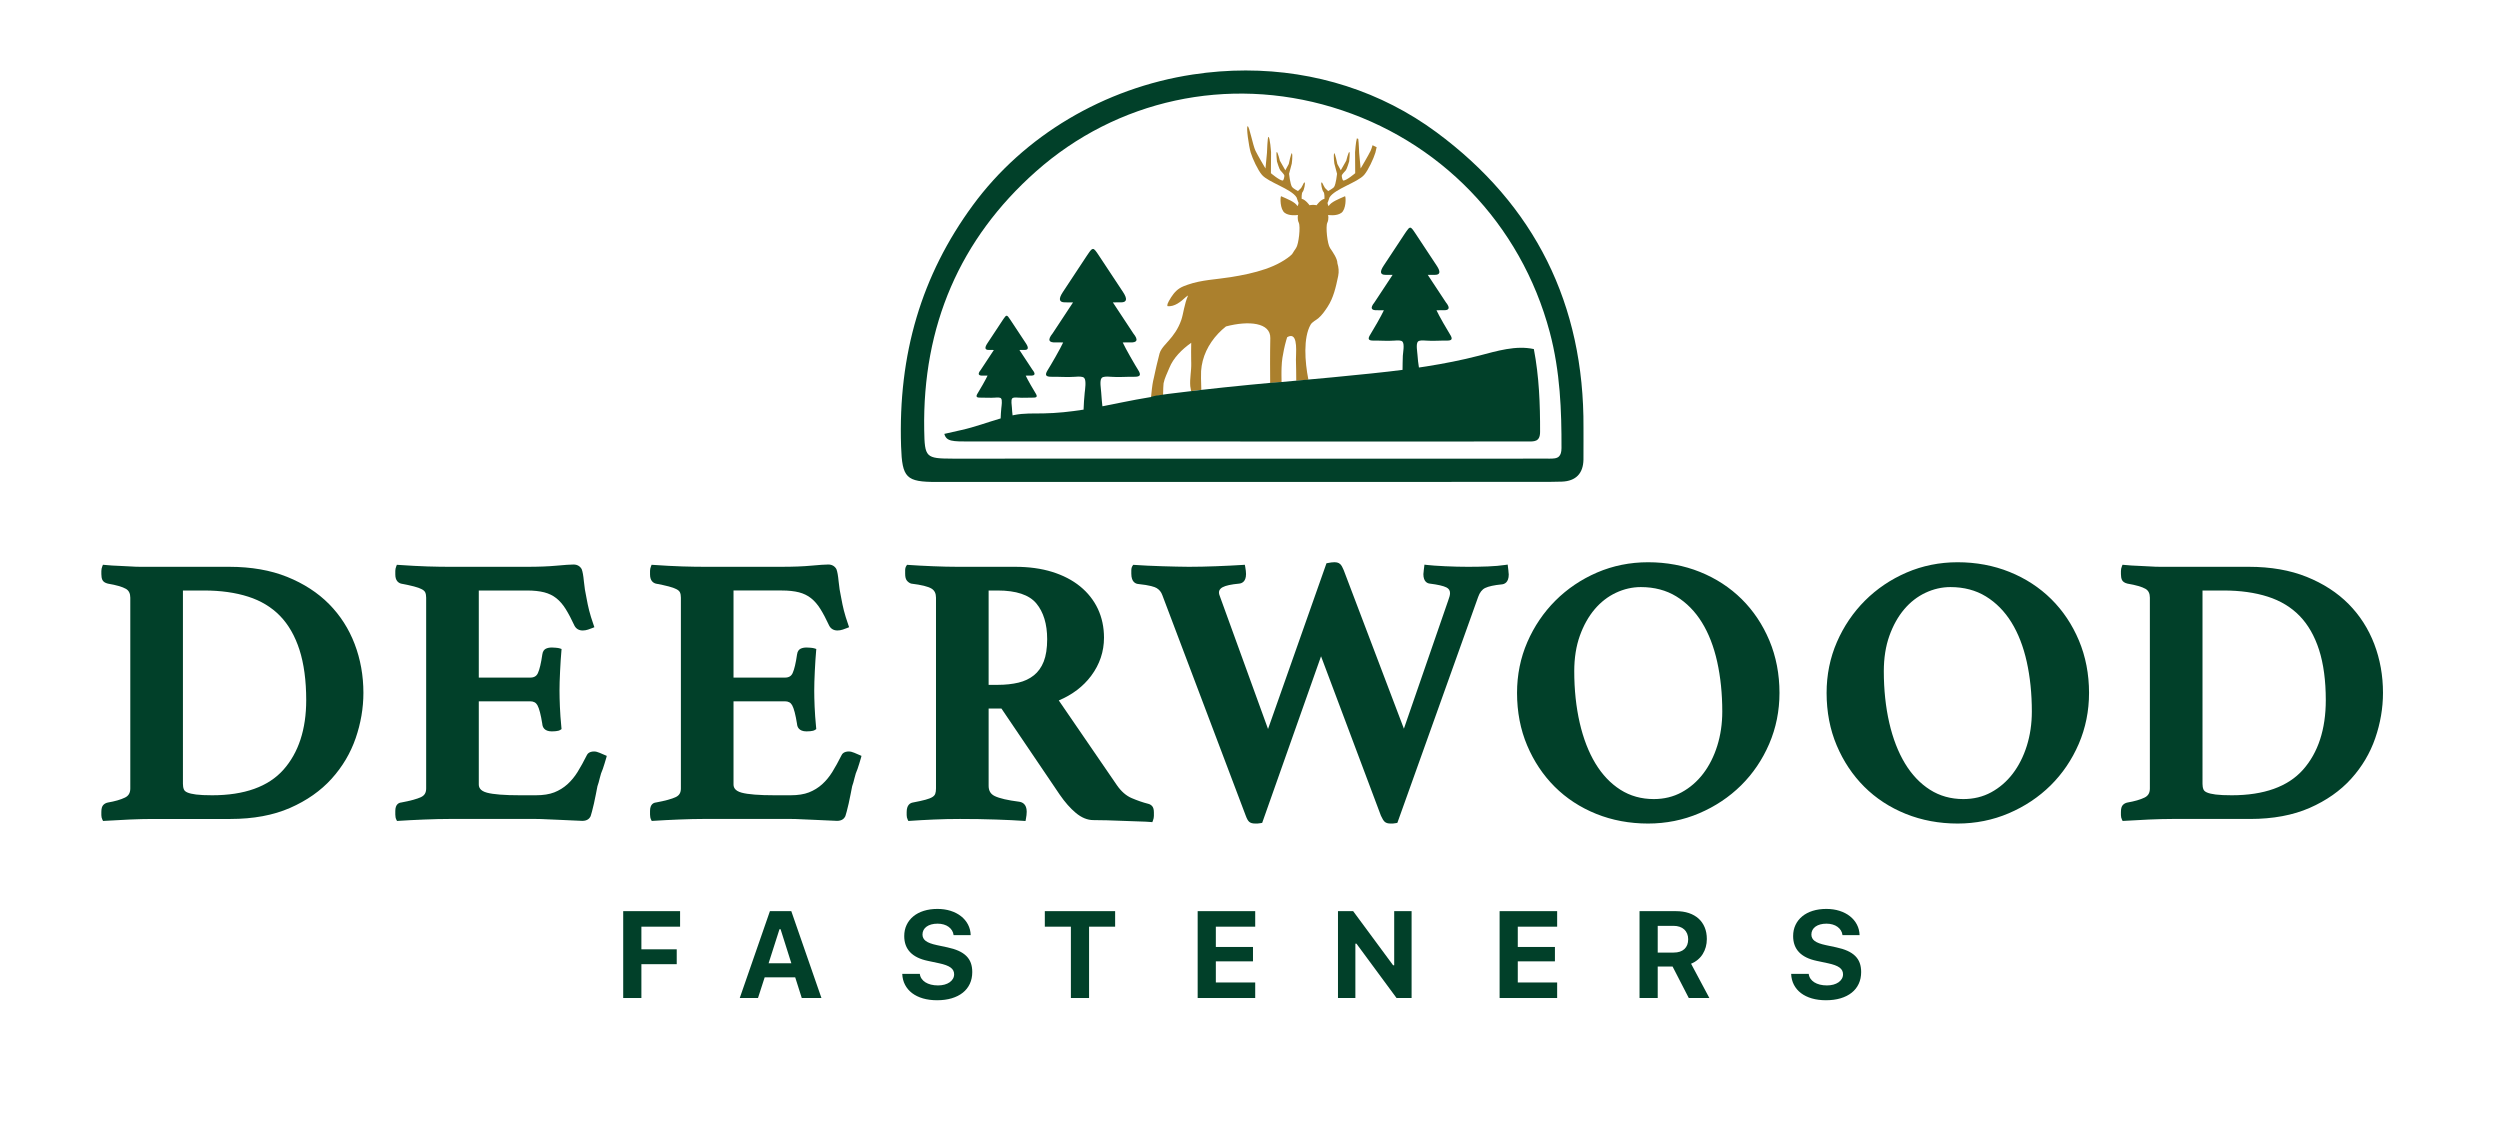 <?xml version="1.0" encoding="iso-8859-1"?>
<!-- Generator: Adobe Illustrator 27.2.0, SVG Export Plug-In . SVG Version: 6.00 Build 0)  -->
<svg version="1.1" id="Layer_1" xmlns="http://www.w3.org/2000/svg" xmlns:xlink="http://www.w3.org/1999/xlink" x="0px" y="0px"
	 viewBox="0 0 222.435 100.696" style="enable-background:new 0 0 222.435 100.696;" xml:space="preserve">
<g>
	<path style="fill:#AB802D;" d="M103.483,35.149c0.004-0.397,0.028-0.961,0.045-1.05c0.093-0.468,0.332-0.914,0.512-1.363
		c0.357-0.892,1.117-1.647,1.948-2.237c-0.011,0.518-0.014,1.034-0.004,1.549c0.002,0.091,0.004,0.182,0.006,0.274
		c0.018,0.685-0.143,1.357-0.087,2.04c0.004,0.049,0.069,0.39,0.075,0.438c0.158-0.001,0.792-0.112,0.909-0.112
		c-0.035-0.684-0.032-1.522-0.021-1.675c0.021-0.311,0.071-0.615,0.147-0.91c0.315-1.214,1.075-2.274,2.066-3.059
		c2.027-0.535,3.973-0.345,3.945,1.034c-0.033,1.613-0.017,3.049-0.012,3.997c0.178-0.001,0.917-0.088,1.015-0.087
		c-0.003-0.124-0.009-0.46-0.009-0.595c-0.001-0.068-0.001-0.137,0-0.206c0-0.069,0.001-0.138,0.002-0.208
		c0.002-0.07,0.004-0.139,0.006-0.208c0.001-0.035,0.002-0.069,0.003-0.103c0.013-0.309,0.036-0.603,0.075-0.84
		c0.07-0.416,0.169-0.967,0.337-1.553c0.024-0.084,0.05-0.168,0.076-0.252c0.002-0.007,0.005-0.012,0.007-0.018
		c0.071-0.043,0.144-0.08,0.225-0.099c0.774-0.181,0.538,1.63,0.556,2.111c0.016,0.418,0.024,1.336,0.028,1.859
		c0.189-0.003,1.023-0.093,1.081-0.093c-0.324-1.62-0.46-3.739,0.192-4.889c0.144-0.255,0.481-0.4,0.694-0.581
		c0.334-0.286,0.583-0.653,0.826-1.023c0.519-0.793,0.731-1.747,0.925-2.674c0.004-0.02,0.008-0.04,0.013-0.06
		c0.081-0.39,0.042-0.769-0.069-1.131c-0.001-0.427-0.415-1.002-0.656-1.359c-0.242-0.357-0.404-1.914-0.242-2.248
		c0.161-0.334,0.069-0.692,0.069-0.692s0.737,0.127,1.176-0.184c0.438-0.312,0.415-1.407,0.334-1.487
		c-0.53,0.241-1.257,0.506-1.464,0.887c0,0-0.127-0.219-0.081-0.334c0.039-0.04,0.132-0.392,0.161-0.44
		c0.455-0.761,2.503-1.337,3.083-2.008c0.362-0.419,0.839-1.448,0.999-1.979c0.035-0.118,0.074-0.289,0.112-0.484
		c-0.121-0.059-0.243-0.118-0.365-0.176c-0.059,0.202-0.117,0.38-0.173,0.497c-0.176,0.372-0.887,1.573-0.887,1.573l-0.132-1.394
		c0,0-0.028-0.857-0.079-1.238c-0.041-0.017-0.082-0.034-0.124-0.051c-0.101,0.341-0.161,1.24-0.161,1.24l0.013,1.861
		c0,0-0.774,0.658-1.055,0.656c-0.067,0-0.179-0.373-0.127-0.49c0.038-0.09,0.312-0.384,0.345-0.421
		c0.097-0.109,0.3-0.793,0.3-0.793s0.092-0.821,0.014-0.839c-0.08-0.02-0.275,0.777-0.275,0.777l-0.485,0.851l-0.306-0.56
		c0,0-0.203-0.988-0.279-0.964c-0.089,0.196,0.011,0.925,0.011,0.925l0.242,0.913c0,0-0.096,0.92-0.264,1.168
		c-0.089,0.134-0.528,0.367-0.528,0.367l-0.282-0.274c-0.227-0.369-0.236-0.532-0.313-0.488c-0.077,0.045,0.056,0.71,0.175,0.829
		c0.118,0.118,0.092,0.619,0.092,0.619c-0.358,0.081-0.703,0.577-0.703,0.577s-0.141-0.038-0.312-0.038
		c-0.172,0-0.312,0.038-0.312,0.038s-0.346-0.496-0.703-0.577c0,0-0.026-0.501,0.092-0.619c0.119-0.119,0.252-0.784,0.174-0.829
		c-0.077-0.044-0.085,0.119-0.312,0.488l-0.282,0.274c0,0-0.439-0.233-0.528-0.367c-0.168-0.248-0.265-1.168-0.265-1.168
		l0.243-0.913c0,0,0.099-0.729,0.011-0.925c-0.076-0.024-0.28,0.964-0.28,0.964l-0.305,0.56l-0.485-0.851
		c0,0-0.196-0.797-0.275-0.777c-0.078,0.018,0.014,0.839,0.014,0.839s0.203,0.684,0.299,0.793c0.033,0.037,0.308,0.331,0.347,0.421
		c0.051,0.117-0.061,0.49-0.129,0.49c-0.28,0.002-1.054-0.656-1.054-0.656l0.013-1.861c0,0-0.09-1.356-0.236-1.369
		c-0.082-0.008-0.128,1.418-0.128,1.418l-0.132,1.394c0,0-0.711-1.201-0.888-1.573c-0.246-0.519-0.554-2.206-0.698-2.188
		c-0.149,0.019,0.103,1.784,0.273,2.351c0.16,0.531,0.636,1.56,0.999,1.979c0.58,0.671,2.628,1.247,3.083,2.008
		c0.028,0.048,0.122,0.4,0.161,0.44c0.046,0.115-0.081,0.334-0.081,0.334c-0.207-0.381-0.934-0.646-1.464-0.887
		c-0.081,0.08-0.104,1.175,0.334,1.487c0.362,0.257,0.923,0.215,1.109,0.193h0.065c-0.01,0.044-0.079,0.372,0.071,0.683
		c0.162,0.334,0,1.891-0.242,2.248c-0.103,0.152-0.236,0.345-0.357,0.548c-0.211,0.212-0.515,0.438-0.983,0.707
		c-0.844,0.485-1.886,0.808-2.892,1.036c-0.551,0.125-1.092,0.221-1.584,0.3c-1.284,0.207-2.593,0.239-3.823,0.673
		c-0.244,0.086-0.49,0.173-0.71,0.31c-0.432,0.269-0.727,0.709-0.973,1.155c-0.076,0.138-0.151,0.289-0.129,0.445
		c0.639,0.073,1.199-0.396,1.671-0.835l0.173-0.118c-0.342,0.763-0.419,1.65-0.61,2.192c-0.292,0.831-0.722,1.378-1.105,1.815
		c-0.048,0.054-0.095,0.107-0.141,0.159c-0.092,0.103-0.18,0.201-0.261,0.295c-0.04,0.048-0.078,0.095-0.114,0.141
		c-0.037,0.047-0.071,0.092-0.103,0.139c-0.095,0.138-0.167,0.276-0.207,0.423c-0.083,0.308-0.17,0.665-0.256,1.034
		c-0.032,0.139-0.064,0.279-0.095,0.419c-0.021,0.094-0.041,0.187-0.061,0.28c-0.031,0.139-0.06,0.276-0.089,0.41
		c-0.006,0.022-0.027,0.108-0.054,0.23c-0.004,0.018-0.009,0.035-0.013,0.054c-0.078,0.34-0.156,1.099-0.189,1.445
		C102.53,35.323,103.314,35.148,103.483,35.149"/>
	<path style="fill:#014029;" d="M140.889,38.067c0.072-10.992-4.335-19.844-13.098-26.311c-4.878-3.601-10.773-5.486-16.958-5.486
		c-1.554,0-3.125,0.118-4.704,0.359c-7.893,1.202-15.027,5.441-19.571,11.633c-4.569,6.225-6.657,13.244-6.385,21.455
		c0.094,2.81,0.448,3.165,3.16,3.165l53.343-0.006c0.75,0.002,1.527,0.003,2.289-0.023c1.237-0.044,1.902-0.721,1.922-1.959
		c0.009-0.542,0.006-1.084,0.003-1.627v-0.12C140.888,38.788,140.887,38.427,140.889,38.067 M138.712,40.609
		c-0.197,0.195-0.513,0.196-0.847,0.198l-0.164-0.001l-27.026,0.005l-11.047-0.006c-4.94-0.001-9.883-0.001-14.844,0.002
		c-2.42-0.009-2.512-0.09-2.554-2.55c-0.159-9.271,3.187-17.011,9.945-23.004c7.196-6.382,17.047-8.518,26.354-5.717
		c9.552,2.878,16.789,10.362,19.359,20.018c0.936,3.519,1.055,7.038,1.044,10.316C138.931,40.222,138.859,40.464,138.712,40.609"/>
	<path style="fill:#014029;" d="M105.979,34.801c-0.834,0.106-3.557,0.392-3.566,0.523c-0.877,0.147-1.752,0.304-2.622,0.484
		c-0.565,0.117-1.7,0.341-1.7,0.341l-0.013-0.067c0,0-0.085-0.785-0.102-1.178c-0.011-0.277-0.163-1.047,0.044-1.275
		c0.133-0.146,0.465-0.132,0.819-0.105c0.684,0.053,1.376-0.011,2.065-0.001c0.566,0.008,0.651-0.154,0.341-0.636
		c-0.226-0.352-1.13-1.916-1.352-2.417c0.143-0.011,0.654-0.005,0.654-0.005c0.599,0.027,0.784-0.188,0.285-0.804
		c0,0-1.368-2.069-1.816-2.755c0.142-0.01,0.721-0.004,0.721-0.004c0.535,0.001,0.582-0.312,0.189-0.908
		c0,0-1.438-2.186-2.164-3.274c-0.253-0.38-0.383-0.571-0.515-0.571c-0.006,0-0.011,0.001-0.016,0.002
		c-0.102,0.006-0.206,0.128-0.367,0.362c-0.049,0.069-0.102,0.147-0.162,0.236c-0.128,0.188-0.253,0.376-0.377,0.571
		c-0.754,1.138-1.764,2.673-1.764,2.673c-0.394,0.597-0.346,0.91,0.188,0.908c0,0,0.58-0.005,0.722,0.005
		c-0.448,0.686-1.816,2.755-1.816,2.755c-0.499,0.616-0.314,0.831,0.285,0.804c0,0,0.51-0.006,0.653,0.005
		c-0.221,0.501-1.125,2.065-1.351,2.416c-0.31,0.482-0.225,0.645,0.341,0.637c0.688-0.01,1.381,0.053,2.065,0.001
		c0.354-0.027,0.686-0.041,0.819,0.105c0.202,0.223,0.071,1.046,0.042,1.316c-0.054,0.499-0.08,0.998-0.1,1.501
		c-1.178,0.185-2.364,0.315-3.56,0.335c-0.871,0.014-1.752-0.029-2.604,0.142c-0.052,0.011-0.102,0.024-0.153,0.035
		c-0.026-0.231-0.05-0.463-0.06-0.696c-0.007-0.177-0.104-0.671,0.029-0.816c0.085-0.094,0.298-0.085,0.524-0.068
		c0.438,0.034,0.882-0.006,1.323,0c0.363,0.005,0.417-0.099,0.219-0.408c-0.145-0.225-0.724-1.227-0.866-1.548
		c0.091-0.008,0.419-0.004,0.419-0.004c0.383,0.018,0.502-0.12,0.182-0.515c0,0-0.876-1.325-1.163-1.765
		c0.091-0.006,0.462-0.002,0.462-0.002c0.342,0,0.373-0.2,0.121-0.582c0,0-0.922-1.4-1.386-2.098
		c-0.163-0.243-0.246-0.366-0.331-0.366c-0.003,0-0.007,0.001-0.01,0.002c-0.065,0.004-0.132,0.081-0.235,0.232
		c-0.031,0.044-0.065,0.094-0.104,0.151c-0.082,0.12-0.162,0.241-0.241,0.366c-0.483,0.729-1.131,1.713-1.131,1.713
		c-0.252,0.382-0.221,0.582,0.121,0.581c0,0,0.372-0.003,0.463,0.003c-0.287,0.44-1.164,1.765-1.164,1.765
		c-0.32,0.395-0.201,0.533,0.183,0.515c0,0,0.327-0.004,0.418,0.003c-0.142,0.322-0.721,1.324-0.866,1.549
		c-0.198,0.309-0.144,0.413,0.219,0.408c0.441-0.006,0.885,0.034,1.323,0c0.227-0.017,0.439-0.026,0.525,0.068
		c0.129,0.142,0.045,0.669,0.026,0.843c-0.034,0.312-0.05,0.625-0.062,0.939c-1.167,0.339-2.315,0.775-3.51,1.036
		c-0.499,0.11-1.002,0.219-1.502,0.34c0.186,0.677,0.712,0.678,2.31,0.677c8.006-0.004,16.012-0.002,24.018-0.002v0.005
		c3.775,0,7.551,0.001,11.326,0c4.731-0.001,9.462-0.005,14.192-0.004c0.611,0,1.158,0.061,1.161-0.845
		c0.009-2.483-0.087-4.942-0.554-7.378c-1.607-0.349-3.283,0.172-4.884,0.588c-1.546,0.402-3.111,0.705-4.685,0.955
		c-0.219,0.035-0.437,0.065-0.656,0.098c-0.057-0.372-0.109-0.745-0.129-1.121c-0.012-0.253-0.153-0.972,0.036-1.18
		c0.118-0.129,0.411-0.117,0.724-0.093c0.604,0.047,1.216-0.009,1.824,0c0.5,0.007,0.576-0.137,0.302-0.563
		c-0.2-0.31-0.998-1.692-1.195-2.135c0.127-0.01,0.578-0.004,0.578-0.004c0.529,0.024,0.693-0.166,0.252-0.711
		c0,0-1.209-1.828-1.605-2.433c0.125-0.009,0.638-0.004,0.638-0.004c0.472,0.001,0.514-0.275,0.166-0.803
		c0,0-1.27-1.931-1.911-2.892c-0.224-0.336-0.339-0.505-0.456-0.505c-0.005,0-0.009,0.002-0.014,0.002
		c-0.09,0.006-0.182,0.113-0.324,0.32c-0.043,0.061-0.09,0.13-0.143,0.209c-0.113,0.165-0.224,0.332-0.332,0.504
		c-0.667,1.006-1.56,2.362-1.56,2.362c-0.347,0.528-0.305,0.803,0.167,0.802c0,0,0.513-0.005,0.638,0.004
		c-0.396,0.606-1.605,2.434-1.605,2.434c-0.441,0.545-0.277,0.735,0.252,0.71c0,0,0.451-0.005,0.577,0.005
		c-0.196,0.443-0.994,1.825-1.194,2.135c-0.274,0.426-0.199,0.569,0.301,0.563c0.609-0.009,1.22,0.047,1.825,0
		c0.313-0.024,0.606-0.036,0.724,0.093c0.199,0.221,0.044,0.983,0.031,1.253c-0.02,0.419-0.019,0.838-0.026,1.257
		c-2.777,0.374-10.324,1.044-10.76,1.081c-0.001-0.038-5.104,0.459-7.139,0.701"/>
	<path style="fill:#014029;" d="M29.277,53.745c-0.999-1.01-2.253-1.823-3.729-2.418c-1.475-0.595-3.205-0.896-5.142-0.896h-7.86
		c-0.312,0-0.623-0.011-0.934-0.033c-0.319-0.023-0.666-0.04-1.042-0.052c-0.366-0.01-0.789-0.038-1.257-0.083l-0.154-0.015
		l-0.058,0.144c-0.055,0.137-0.083,0.276-0.083,0.416v0.271c0,0.213,0.028,0.378,0.086,0.507c0.072,0.163,0.233,0.276,0.493,0.341
		c0.762,0.13,1.303,0.287,1.607,0.465c0.262,0.154,0.389,0.411,0.389,0.787v16.973c0,0.397-0.151,0.656-0.476,0.813
		c-0.377,0.184-0.889,0.331-1.526,0.441c-0.153,0.031-0.286,0.101-0.393,0.209c-0.123,0.122-0.18,0.325-0.18,0.638v0.271
		c0,0.145,0.031,0.278,0.09,0.398l0.062,0.123l0.137-0.009c0.699-0.046,1.437-0.085,2.215-0.119c0.768-0.033,1.455-0.05,2.04-0.05
		h6.945c2.03,0,3.813-0.331,5.301-0.983c1.489-0.653,2.732-1.525,3.695-2.593c0.963-1.064,1.684-2.279,2.143-3.611
		c0.457-1.326,0.689-2.682,0.689-4.031c0-1.531-0.261-2.992-0.776-4.343C31.043,55.953,30.275,54.755,29.277,53.745 M25.214,68.49
		c-1.341,1.505-3.472,2.268-6.333,2.268c-0.601,0-1.083-0.022-1.431-0.066c-0.338-0.042-0.604-0.105-0.789-0.187
		c-0.155-0.069-0.253-0.156-0.299-0.265c-0.057-0.131-0.086-0.297-0.086-0.494V52.54h1.894c1.462,0,2.78,0.184,3.917,0.549
		c1.125,0.36,2.076,0.935,2.828,1.709c0.753,0.775,1.335,1.79,1.73,3.018c0.398,1.239,0.6,2.745,0.6,4.477
		C27.245,64.893,26.561,66.977,25.214,68.49"/>
	<path style="fill:#014029;" d="M52.861,66.862c-0.42,0-0.594,0.198-0.66,0.352c-0.267,0.535-0.538,1.026-0.804,1.458
		c-0.259,0.421-0.566,0.794-0.911,1.107c-0.341,0.308-0.735,0.551-1.173,0.723c-0.436,0.17-0.986,0.256-1.635,0.256h-1.423
		c-1.377,0-2.361-0.077-2.928-0.23c-0.652-0.175-0.727-0.511-0.727-0.748v-7.382h4.57c0.309,0,0.515,0.112,0.648,0.351
		c0.157,0.282,0.303,0.846,0.432,1.659c0.017,0.249,0.151,0.667,0.851,0.667c0.071,0,0.183-0.005,0.337-0.017
		c0.185-0.015,0.323-0.054,0.422-0.12l0.103-0.069l-0.012-0.123c-0.068-0.701-0.114-1.33-0.135-1.869
		c-0.022-0.55-0.034-1.027-0.034-1.431c0-0.468,0.017-1.052,0.051-1.735c0.034-0.701,0.073-1.291,0.118-1.804l0.014-0.163
		l-0.155-0.052c-0.084-0.028-0.202-0.047-0.372-0.061c-0.154-0.012-0.266-0.018-0.337-0.018c-0.212,0-0.391,0.036-0.533,0.107
		c-0.123,0.061-0.278,0.201-0.316,0.512c-0.11,0.768-0.241,1.324-0.391,1.654c-0.124,0.276-0.344,0.404-0.691,0.404H42.6v-7.75
		h4.298c0.589,0,1.102,0.055,1.524,0.162c0.41,0.106,0.772,0.281,1.075,0.522c0.307,0.244,0.588,0.568,0.833,0.962
		c0.256,0.413,0.52,0.913,0.791,1.499c0.15,0.27,0.4,0.412,0.723,0.412c0.159,0,0.318-0.027,0.472-0.078
		c0.14-0.046,0.268-0.093,0.385-0.14l0.184-0.074l-0.065-0.187c-0.177-0.507-0.312-0.945-0.402-1.303
		c-0.088-0.353-0.166-0.723-0.235-1.112c-0.111-0.507-0.189-1.007-0.233-1.483c-0.048-0.51-0.108-0.854-0.195-1.081
		c-0.15-0.269-0.4-0.411-0.723-0.411c-0.279,0-0.778,0.034-1.527,0.103c-0.721,0.066-1.598,0.1-2.607,0.1h-6.945
		c-0.54,0-1.182-0.011-1.925-0.033c-0.734-0.023-1.598-0.068-2.566-0.136l-0.151-0.01l-0.056,0.14
		c-0.055,0.137-0.083,0.271-0.083,0.399v0.322c0,0.547,0.265,0.742,0.508,0.814c0.465,0.088,0.854,0.172,1.155,0.251
		c0.288,0.074,0.524,0.16,0.701,0.253c0.149,0.079,0.25,0.173,0.298,0.276c0.055,0.12,0.083,0.279,0.083,0.472v16.974
		c0,0.373-0.141,0.615-0.443,0.762c-0.352,0.171-0.956,0.336-1.777,0.488c-0.196,0.02-0.525,0.144-0.525,0.748v0.322
		c0,0.182,0.03,0.328,0.09,0.449l0.062,0.123l0.138-0.009c0.676-0.046,1.436-0.084,2.281-0.118c0.835-0.034,1.59-0.051,2.244-0.051
		h7.691c0.29,0,0.636,0.011,1.039,0.033c0.408,0.023,0.81,0.04,1.208,0.052c0.392,0.011,0.756,0.027,1.093,0.05
		c0.345,0.023,0.608,0.035,0.793,0.035c0.441,0,0.639-0.21,0.739-0.414c0.023-0.07,0.063-0.208,0.121-0.417
		c0.057-0.206,0.115-0.441,0.173-0.705c0.056-0.261,0.113-0.533,0.17-0.816l0.143-0.731c0.07-0.188,0.141-0.436,0.211-0.737
		c0.065-0.281,0.151-0.541,0.268-0.803c0.044-0.153,0.094-0.307,0.149-0.462c0.058-0.163,0.111-0.339,0.158-0.527l0.043-0.171
		l-0.636-0.273C53.163,66.901,53.004,66.862,52.861,66.862"/>
	<path style="fill:#014029;" d="M75.525,66.862c-0.42,0-0.594,0.198-0.66,0.352c-0.267,0.535-0.538,1.026-0.804,1.458
		c-0.259,0.421-0.566,0.794-0.911,1.107c-0.341,0.308-0.735,0.551-1.173,0.723c-0.436,0.17-0.986,0.256-1.635,0.256h-1.423
		c-1.377,0-2.361-0.077-2.928-0.23c-0.652-0.175-0.727-0.511-0.727-0.748v-7.382h4.57c0.309,0,0.515,0.112,0.648,0.351
		c0.157,0.282,0.303,0.846,0.432,1.659c0.017,0.249,0.151,0.667,0.85,0.667c0.072,0,0.184-0.005,0.338-0.017
		c0.185-0.015,0.323-0.054,0.422-0.12l0.103-0.069l-0.012-0.123c-0.068-0.701-0.114-1.33-0.135-1.869
		c-0.022-0.55-0.034-1.027-0.034-1.431c0-0.468,0.017-1.052,0.051-1.735c0.034-0.701,0.073-1.291,0.118-1.804l0.014-0.163
		l-0.155-0.052c-0.084-0.028-0.202-0.047-0.372-0.061c-0.154-0.012-0.266-0.018-0.338-0.018c-0.211,0-0.39,0.036-0.532,0.107
		c-0.123,0.061-0.278,0.201-0.316,0.512c-0.11,0.768-0.241,1.324-0.391,1.654c-0.124,0.276-0.344,0.404-0.691,0.404h-4.57v-7.75
		h4.298c0.589,0,1.102,0.055,1.524,0.162c0.41,0.106,0.772,0.281,1.075,0.522c0.307,0.244,0.588,0.568,0.833,0.962
		c0.256,0.413,0.52,0.913,0.791,1.499c0.15,0.27,0.4,0.412,0.723,0.412c0.159,0,0.318-0.027,0.472-0.078
		c0.14-0.046,0.268-0.093,0.385-0.14l0.184-0.074l-0.065-0.187c-0.177-0.507-0.312-0.945-0.402-1.303
		c-0.088-0.353-0.166-0.723-0.235-1.112c-0.111-0.507-0.189-1.007-0.233-1.483c-0.048-0.51-0.108-0.854-0.195-1.081
		c-0.15-0.269-0.4-0.411-0.723-0.411c-0.279,0-0.778,0.034-1.527,0.103c-0.721,0.066-1.598,0.1-2.607,0.1h-6.945
		c-0.54,0-1.182-0.011-1.925-0.033c-0.734-0.023-1.598-0.068-2.566-0.136l-0.151-0.01l-0.056,0.14
		c-0.055,0.137-0.083,0.271-0.083,0.399v0.322c0,0.547,0.265,0.742,0.508,0.814c0.465,0.088,0.854,0.172,1.155,0.251
		c0.288,0.074,0.524,0.16,0.701,0.253c0.149,0.079,0.25,0.173,0.298,0.276c0.055,0.12,0.083,0.279,0.083,0.472v16.974
		c0,0.373-0.141,0.615-0.443,0.762c-0.352,0.171-0.956,0.336-1.777,0.488c-0.196,0.02-0.525,0.144-0.525,0.748v0.322
		c0,0.182,0.03,0.328,0.09,0.449l0.062,0.123l0.138-0.009c0.676-0.046,1.436-0.084,2.281-0.118c0.835-0.034,1.59-0.051,2.244-0.051
		h7.691c0.29,0,0.636,0.011,1.039,0.033c0.408,0.023,0.81,0.04,1.208,0.052c0.392,0.011,0.756,0.027,1.093,0.05
		c0.345,0.023,0.608,0.035,0.793,0.035c0.441,0,0.639-0.21,0.739-0.414c0.023-0.07,0.063-0.208,0.121-0.417
		c0.057-0.206,0.115-0.441,0.173-0.705c0.056-0.261,0.113-0.533,0.17-0.816l0.143-0.731c0.07-0.188,0.141-0.436,0.211-0.737
		c0.065-0.281,0.151-0.541,0.268-0.803c0.044-0.153,0.094-0.307,0.149-0.462c0.058-0.163,0.111-0.339,0.158-0.527l0.043-0.171
		l-0.636-0.273C75.827,66.901,75.668,66.862,75.525,66.862"/>
	<path style="fill:#014029;" d="M102.132,71.509c-0.438-0.109-0.922-0.277-1.439-0.497c-0.492-0.209-0.934-0.595-1.316-1.146
		l-5.173-7.545c1.204-0.507,2.173-1.243,2.881-2.191c0.758-1.015,1.142-2.156,1.142-3.393c0-0.929-0.183-1.791-0.544-2.562
		c-0.363-0.77-0.895-1.444-1.582-2.003c-0.683-0.556-1.521-0.99-2.492-1.291c-0.965-0.299-2.069-0.45-3.279-0.45h-5.116
		c-0.653,0-1.397-0.017-2.21-0.051c-0.823-0.033-1.549-0.072-2.179-0.117l-0.12-0.009l-0.067,0.1
		c-0.069,0.101-0.103,0.231-0.103,0.386v0.305c0,0.276,0.047,0.472,0.143,0.599c0.09,0.121,0.211,0.212,0.359,0.271l0.052,0.014
		c0.892,0.108,1.496,0.258,1.797,0.444c0.264,0.164,0.393,0.428,0.393,0.806v16.974c0,0.198-0.024,0.361-0.071,0.484
		c-0.041,0.105-0.119,0.195-0.24,0.273c-0.141,0.09-0.349,0.172-0.62,0.245c-0.29,0.078-0.673,0.163-1.135,0.25
		c-0.248,0.046-0.543,0.23-0.543,0.848v0.271c0,0.145,0.03,0.279,0.09,0.398l0.062,0.124l0.138-0.01
		c0.653-0.046,1.357-0.085,2.112-0.118c0.746-0.034,1.535-0.051,2.345-0.051c1.15,0,2.224,0.017,3.195,0.051
		c1.009,0.034,1.81,0.073,2.448,0.118l0.183,0.013l0.035-0.179c0.048-0.238,0.072-0.458,0.072-0.651
		c0-0.686-0.409-0.847-0.655-0.883c-1.036-0.132-1.772-0.302-2.189-0.506c-0.371-0.18-0.544-0.471-0.544-0.914v-6.874h1.14
		l5.19,7.668c0.46,0.668,0.94,1.212,1.427,1.618c0.51,0.425,1.033,0.64,1.556,0.64c0.315,0,0.713,0.006,1.198,0.018
		c0.484,0.011,0.967,0.028,1.452,0.051c0.486,0.022,0.956,0.038,1.41,0.05c0.439,0.011,0.788,0.027,1.036,0.05l0.155,0.014
		l0.057-0.144c0.055-0.138,0.083-0.278,0.083-0.415v-0.305c0-0.256-0.05-0.439-0.152-0.558
		C102.416,71.615,102.288,71.542,102.132,71.509 M92.864,58.862c-0.201,0.508-0.493,0.918-0.869,1.219
		c-0.38,0.307-0.842,0.527-1.375,0.655c-0.547,0.131-1.169,0.198-1.849,0.198h-0.809V52.54h0.809c1.644,0,2.799,0.385,3.432,1.145
		c0.643,0.771,0.968,1.843,0.968,3.187C93.171,57.678,93.068,58.347,92.864,58.862"/>
	<path style="fill:#014029;" d="M134.206,50.74l-0.062-0.507l-0.21,0.031c-0.444,0.067-0.961,0.112-1.536,0.134
		c-1.101,0.042-2.366,0.053-3.827-0.018c-0.721-0.034-1.254-0.072-1.629-0.116l-0.204-0.025l-0.061,0.501
		c0,0.054-0.004,0.103-0.013,0.145c-0.014,0.068-0.021,0.134-0.021,0.194c0,0.698,0.374,0.832,0.588,0.85
		c0.695,0.087,1.185,0.199,1.457,0.334c0.223,0.112,0.326,0.274,0.326,0.51c0,0.155-0.052,0.369-0.158,0.644l-3.946,11.418
		l-5.354-14.104c-0.102-0.254-0.2-0.426-0.301-0.527c-0.157-0.157-0.383-0.214-0.799-0.161c-0.094,0.012-0.201,0.03-0.319,0.053
		l-0.116,0.023l-5.199,14.743l-4.243-11.692c-0.042-0.104-0.074-0.193-0.095-0.269c-0.017-0.059-0.026-0.124-0.026-0.196
		c0-0.121,0.035-0.301,0.332-0.461c0.268-0.144,0.754-0.25,1.442-0.314c0.236-0.018,0.632-0.152,0.632-0.851
		c0-0.073-0.006-0.169-0.018-0.292c-0.012-0.119-0.031-0.238-0.054-0.357l-0.035-0.179l-0.182,0.012
		c-0.698,0.045-1.487,0.083-2.366,0.117c-0.869,0.034-1.687,0.051-2.431,0.051c-0.315,0-0.68-0.005-1.095-0.017l-1.288-0.034
		c-0.439-0.01-0.872-0.028-1.299-0.05c-0.428-0.022-0.811-0.045-1.149-0.067l-0.119-0.008l-0.066,0.098
		c-0.07,0.103-0.104,0.235-0.104,0.404v0.288c0,0.757,0.396,0.9,0.626,0.918c1.027,0.108,1.451,0.256,1.626,0.361
		c0.242,0.145,0.407,0.348,0.506,0.624l7.418,19.613c0.105,0.289,0.205,0.467,0.315,0.562c0.118,0.101,0.29,0.151,0.524,0.151h0.22
		c0.065,0,0.163-0.013,0.294-0.038l0.116-0.023l5.236-14.821l5.328,14.184c0.128,0.282,0.237,0.456,0.342,0.547
		c0.117,0.1,0.282,0.151,0.49,0.151h0.238c0.052,0,0.144-0.012,0.277-0.038l0.116-0.023l7.188-20.1
		c0.138-0.396,0.348-0.664,0.622-0.797c0.304-0.146,0.8-0.254,1.468-0.319c0.236-0.018,0.632-0.156,0.632-0.884
		c0-0.054-0.006-0.122-0.02-0.205C134.21,50.852,134.206,50.796,134.206,50.74"/>
	<path style="fill:#014029;" d="M154.963,53.303c-1.042-1.03-2.29-1.844-3.71-2.416c-1.419-0.572-2.973-0.862-4.617-0.862
		c-1.602,0-3.129,0.308-4.537,0.914c-1.407,0.606-2.654,1.448-3.707,2.5c-1.053,1.053-1.894,2.294-2.499,3.689
		c-0.608,1.398-0.916,2.919-0.916,4.521c0,1.692,0.302,3.264,0.898,4.671c0.594,1.407,1.418,2.643,2.449,3.674
		c1.033,1.033,2.276,1.846,3.695,2.418c1.419,0.572,2.973,0.862,4.617,0.862c1.601,0,3.132-0.308,4.553-0.915
		c1.417-0.605,2.669-1.44,3.723-2.482c1.053-1.042,1.895-2.284,2.501-3.691c0.607-1.409,0.915-2.935,0.915-4.537
		c0-1.667-0.302-3.233-0.897-4.654C156.835,55.576,156.005,54.334,154.963,53.303 M152.79,66.364
		c-0.296,0.943-0.718,1.776-1.254,2.477c-0.533,0.696-1.178,1.253-1.916,1.654c-0.733,0.4-1.566,0.602-2.476,0.602
		c-1.107,0-2.107-0.28-2.972-0.832c-0.872-0.555-1.619-1.342-2.22-2.337c-0.608-1.004-1.078-2.22-1.399-3.615
		c-0.322-1.401-0.486-2.947-0.486-4.595c0-1.168,0.167-2.227,0.496-3.149c0.329-0.92,0.773-1.714,1.318-2.358
		c0.543-0.64,1.18-1.135,1.895-1.47c0.715-0.336,1.461-0.506,2.216-0.506c1.198,0,2.261,0.28,3.161,0.833
		c0.904,0.555,1.667,1.331,2.269,2.304c0.606,0.981,1.065,2.162,1.363,3.51c0.301,1.356,0.453,2.846,0.453,4.427
		C153.238,64.39,153.087,65.418,152.79,66.364"/>
	<path style="fill:#014029;" d="M182.506,53.303c-1.042-1.03-2.29-1.844-3.71-2.416c-1.419-0.572-2.973-0.862-4.617-0.862
		c-1.602,0-3.129,0.308-4.537,0.914c-1.407,0.606-2.654,1.448-3.707,2.5c-1.053,1.053-1.894,2.294-2.499,3.689
		c-0.608,1.398-0.916,2.919-0.916,4.521c0,1.692,0.302,3.264,0.898,4.671c0.594,1.407,1.418,2.643,2.449,3.674
		c1.033,1.033,2.276,1.846,3.695,2.418c1.419,0.572,2.973,0.862,4.617,0.862c1.601,0,3.132-0.308,4.553-0.915
		c1.417-0.605,2.669-1.44,3.723-2.482c1.053-1.042,1.895-2.284,2.501-3.691c0.607-1.409,0.915-2.935,0.915-4.537
		c0-1.667-0.302-3.233-0.897-4.654C184.378,55.576,183.548,54.334,182.506,53.303 M180.333,66.364
		c-0.296,0.943-0.718,1.776-1.254,2.477c-0.533,0.696-1.178,1.253-1.917,1.654c-0.732,0.4-1.565,0.602-2.475,0.602
		c-1.107,0-2.107-0.28-2.972-0.832c-0.872-0.555-1.619-1.342-2.22-2.337c-0.608-1.004-1.078-2.22-1.399-3.615
		c-0.322-1.401-0.486-2.947-0.486-4.595c0-1.168,0.167-2.227,0.496-3.149c0.329-0.92,0.773-1.714,1.318-2.358
		c0.543-0.64,1.18-1.135,1.895-1.47c0.715-0.336,1.461-0.506,2.216-0.506c1.198,0,2.261,0.28,3.161,0.833
		c0.904,0.555,1.667,1.331,2.269,2.304c0.606,0.981,1.065,2.162,1.363,3.51c0.301,1.356,0.453,2.846,0.453,4.427
		C180.781,64.39,180.63,65.418,180.333,66.364"/>
	<path style="fill:#014029;" d="M211.249,57.306c-0.516-1.353-1.284-2.551-2.282-3.561c-0.999-1.01-2.253-1.823-3.729-2.418
		c-1.475-0.595-3.205-0.896-5.142-0.896h-7.86c-0.312,0-0.623-0.011-0.934-0.033c-0.319-0.023-0.666-0.04-1.042-0.052
		c-0.366-0.01-0.789-0.038-1.257-0.083l-0.154-0.015l-0.058,0.144c-0.055,0.137-0.083,0.276-0.083,0.416v0.271
		c0,0.213,0.028,0.378,0.086,0.507c0.072,0.163,0.233,0.276,0.493,0.341c0.762,0.13,1.303,0.287,1.607,0.465
		c0.262,0.154,0.389,0.411,0.389,0.787v16.973c0,0.397-0.151,0.656-0.476,0.813c-0.377,0.184-0.889,0.331-1.526,0.441
		c-0.153,0.031-0.286,0.101-0.393,0.209c-0.123,0.122-0.18,0.325-0.18,0.638v0.271c0,0.145,0.031,0.278,0.09,0.398l0.062,0.123
		l0.137-0.009c0.699-0.046,1.437-0.085,2.215-0.119c0.768-0.033,1.455-0.05,2.04-0.05h6.945c2.03,0,3.813-0.331,5.301-0.983
		c1.489-0.653,2.732-1.525,3.695-2.593c0.963-1.064,1.684-2.279,2.143-3.611c0.457-1.326,0.689-2.682,0.689-4.031
		C212.025,60.118,211.764,58.657,211.249,57.306 M204.904,68.49c-1.341,1.505-3.472,2.268-6.333,2.268
		c-0.601,0-1.083-0.022-1.431-0.066c-0.338-0.042-0.604-0.105-0.789-0.187c-0.155-0.069-0.253-0.156-0.299-0.265
		c-0.057-0.131-0.086-0.297-0.086-0.494V52.54h1.894c1.462,0,2.78,0.184,3.917,0.549c1.125,0.36,2.076,0.935,2.828,1.709
		c0.753,0.775,1.335,1.79,1.73,3.018c0.398,1.239,0.6,2.745,0.6,4.477C206.935,64.893,206.251,66.977,204.904,68.49"/>
	<polygon style="fill:#014029;" points="55.449,88.797 55.449,81.068 60.51,81.068 60.51,82.45 57.067,82.45 57.067,84.464 
		60.211,84.464 60.211,85.787 57.067,85.787 57.067,88.797 	"/>
	<path style="fill:#014029;" d="M70.752,86.955h-2.715l-0.595,1.842h-1.623l2.684-7.729h1.901l2.683,7.729h-1.751L70.752,86.955z
		 M68.385,85.707h2.025l-0.959-3.032h-0.097L68.385,85.707z"/>
	<path style="fill:#014029;" d="M81.84,86.649c0.018,0.157,0.069,0.299,0.155,0.426c0.086,0.127,0.199,0.235,0.34,0.324
		c0.142,0.089,0.306,0.158,0.496,0.206c0.189,0.048,0.398,0.072,0.626,0.072c0.211,0,0.404-0.024,0.579-0.072
		c0.175-0.048,0.326-0.116,0.452-0.203c0.127-0.088,0.226-0.193,0.298-0.314c0.071-0.121,0.107-0.255,0.107-0.402
		c0-0.121-0.025-0.231-0.075-0.331s-0.129-0.19-0.236-0.268c-0.107-0.079-0.245-0.149-0.415-0.212
		c-0.169-0.062-0.372-0.119-0.608-0.169l-1.007-0.214c-1.399-0.292-2.099-1.028-2.099-2.207c0-0.364,0.07-0.694,0.211-0.99
		c0.141-0.297,0.34-0.551,0.598-0.764c0.257-0.212,0.567-0.376,0.931-0.49c0.365-0.114,0.77-0.171,1.216-0.171
		c0.425,0,0.816,0.057,1.173,0.171c0.357,0.114,0.666,0.274,0.927,0.48c0.26,0.205,0.466,0.45,0.616,0.736
		c0.15,0.286,0.23,0.6,0.241,0.943h-1.521c-0.018-0.154-0.066-0.293-0.145-0.418c-0.079-0.125-0.179-0.232-0.303-0.321
		c-0.123-0.09-0.267-0.159-0.433-0.206c-0.166-0.049-0.348-0.073-0.544-0.073c-0.204,0-0.387,0.022-0.552,0.067
		c-0.164,0.045-0.305,0.109-0.423,0.193s-0.209,0.186-0.273,0.305c-0.064,0.12-0.096,0.253-0.096,0.399
		c0,0.239,0.099,0.432,0.297,0.579c0.198,0.146,0.524,0.268,0.977,0.364l0.932,0.198c0.39,0.082,0.724,0.187,1.005,0.313
		c0.28,0.127,0.51,0.28,0.691,0.458c0.18,0.179,0.313,0.386,0.399,0.621c0.085,0.236,0.128,0.504,0.128,0.804
		c0,0.389-0.072,0.739-0.217,1.05c-0.145,0.311-0.352,0.574-0.624,0.79c-0.271,0.216-0.6,0.382-0.985,0.498
		c-0.386,0.116-0.822,0.174-1.307,0.174c-0.461,0-0.879-0.055-1.253-0.163c-0.375-0.109-0.697-0.266-0.965-0.469
		c-0.268-0.204-0.477-0.45-0.629-0.739c-0.152-0.29-0.235-0.615-0.249-0.975H81.84z"/>
	<polygon style="fill:#014029;" points="95.281,88.797 95.281,82.45 92.962,82.45 92.962,81.068 99.218,81.068 99.218,82.45 
		96.899,82.45 96.899,88.797 	"/>
	<polygon style="fill:#014029;" points="111.681,88.797 106.561,88.797 106.561,81.068 111.681,81.068 111.681,82.45 108.178,82.45 
		108.178,84.255 111.483,84.255 111.483,85.535 108.178,85.535 108.178,87.415 111.681,87.415 	"/>
	<polygon style="fill:#014029;" points="119.045,88.797 119.045,81.068 120.395,81.068 123.951,85.884 124.047,85.884 
		124.047,81.068 125.595,81.068 125.595,88.797 124.256,88.797 120.689,83.961 120.593,83.961 120.593,88.797 	"/>
	<polygon style="fill:#014029;" points="138.546,88.797 133.426,88.797 133.426,81.068 138.546,81.068 138.546,82.45 135.043,82.45 
		135.043,84.255 138.348,84.255 138.348,85.535 135.043,85.535 135.043,87.415 138.546,87.415 	"/>
	<path style="fill:#014029;" d="M147.494,88.798h-1.618v-7.729h3.246c0.425,0,0.807,0.057,1.146,0.171
		c0.339,0.115,0.627,0.279,0.863,0.493c0.235,0.214,0.417,0.474,0.543,0.779c0.127,0.306,0.19,0.651,0.19,1.037
		c0,0.246-0.031,0.483-0.093,0.71c-0.063,0.226-0.154,0.435-0.273,0.626c-0.12,0.191-0.267,0.36-0.442,0.506
		c-0.175,0.147-0.373,0.264-0.595,0.354l1.628,3.053h-1.831l-1.441-2.801h-1.323V88.798z M147.494,84.754h1.419
		c0.411,0,0.729-0.104,0.954-0.311c0.225-0.207,0.337-0.498,0.337-0.873c0-0.182-0.03-0.347-0.091-0.495
		c-0.061-0.148-0.147-0.275-0.26-0.378c-0.112-0.104-0.25-0.183-0.412-0.238c-0.163-0.056-0.344-0.083-0.544-0.083h-1.403V84.754z"
		/>
	<path style="fill:#014029;" d="M160.929,86.649c0.018,0.157,0.069,0.299,0.155,0.426c0.086,0.127,0.199,0.235,0.34,0.324
		c0.142,0.089,0.306,0.158,0.496,0.206c0.189,0.048,0.398,0.072,0.627,0.072c0.21,0,0.403-0.024,0.578-0.072
		c0.175-0.048,0.326-0.116,0.452-0.203c0.127-0.088,0.226-0.193,0.298-0.314c0.071-0.121,0.107-0.255,0.107-0.402
		c0-0.121-0.025-0.231-0.075-0.331s-0.129-0.19-0.236-0.268c-0.107-0.079-0.245-0.149-0.415-0.212
		c-0.169-0.062-0.372-0.119-0.608-0.169l-1.007-0.214c-1.399-0.292-2.099-1.028-2.099-2.207c0-0.364,0.07-0.694,0.211-0.99
		c0.141-0.297,0.34-0.551,0.598-0.764c0.257-0.212,0.567-0.376,0.931-0.49c0.365-0.114,0.77-0.171,1.216-0.171
		c0.425,0,0.816,0.057,1.173,0.171c0.357,0.114,0.666,0.274,0.927,0.48c0.26,0.205,0.466,0.45,0.616,0.736
		c0.15,0.286,0.23,0.6,0.241,0.943h-1.521c-0.018-0.154-0.066-0.293-0.145-0.418c-0.079-0.125-0.179-0.232-0.303-0.321
		c-0.123-0.09-0.267-0.159-0.433-0.206c-0.166-0.049-0.348-0.073-0.544-0.073c-0.204,0-0.387,0.022-0.552,0.067
		c-0.164,0.045-0.305,0.109-0.423,0.193s-0.209,0.186-0.273,0.305c-0.064,0.12-0.096,0.253-0.096,0.399
		c0,0.239,0.099,0.432,0.297,0.579c0.198,0.146,0.524,0.268,0.977,0.364l0.933,0.198c0.389,0.082,0.723,0.187,1.004,0.313
		c0.28,0.127,0.51,0.28,0.691,0.458c0.18,0.179,0.313,0.386,0.399,0.621c0.085,0.236,0.128,0.504,0.128,0.804
		c0,0.389-0.072,0.739-0.217,1.05c-0.145,0.311-0.352,0.574-0.624,0.79c-0.271,0.216-0.6,0.382-0.985,0.498
		c-0.386,0.116-0.822,0.174-1.307,0.174c-0.461,0-0.879-0.055-1.253-0.163c-0.375-0.109-0.697-0.266-0.965-0.469
		c-0.268-0.204-0.477-0.45-0.629-0.739c-0.152-0.29-0.235-0.615-0.249-0.975H160.929z"/>
</g>
</svg>
